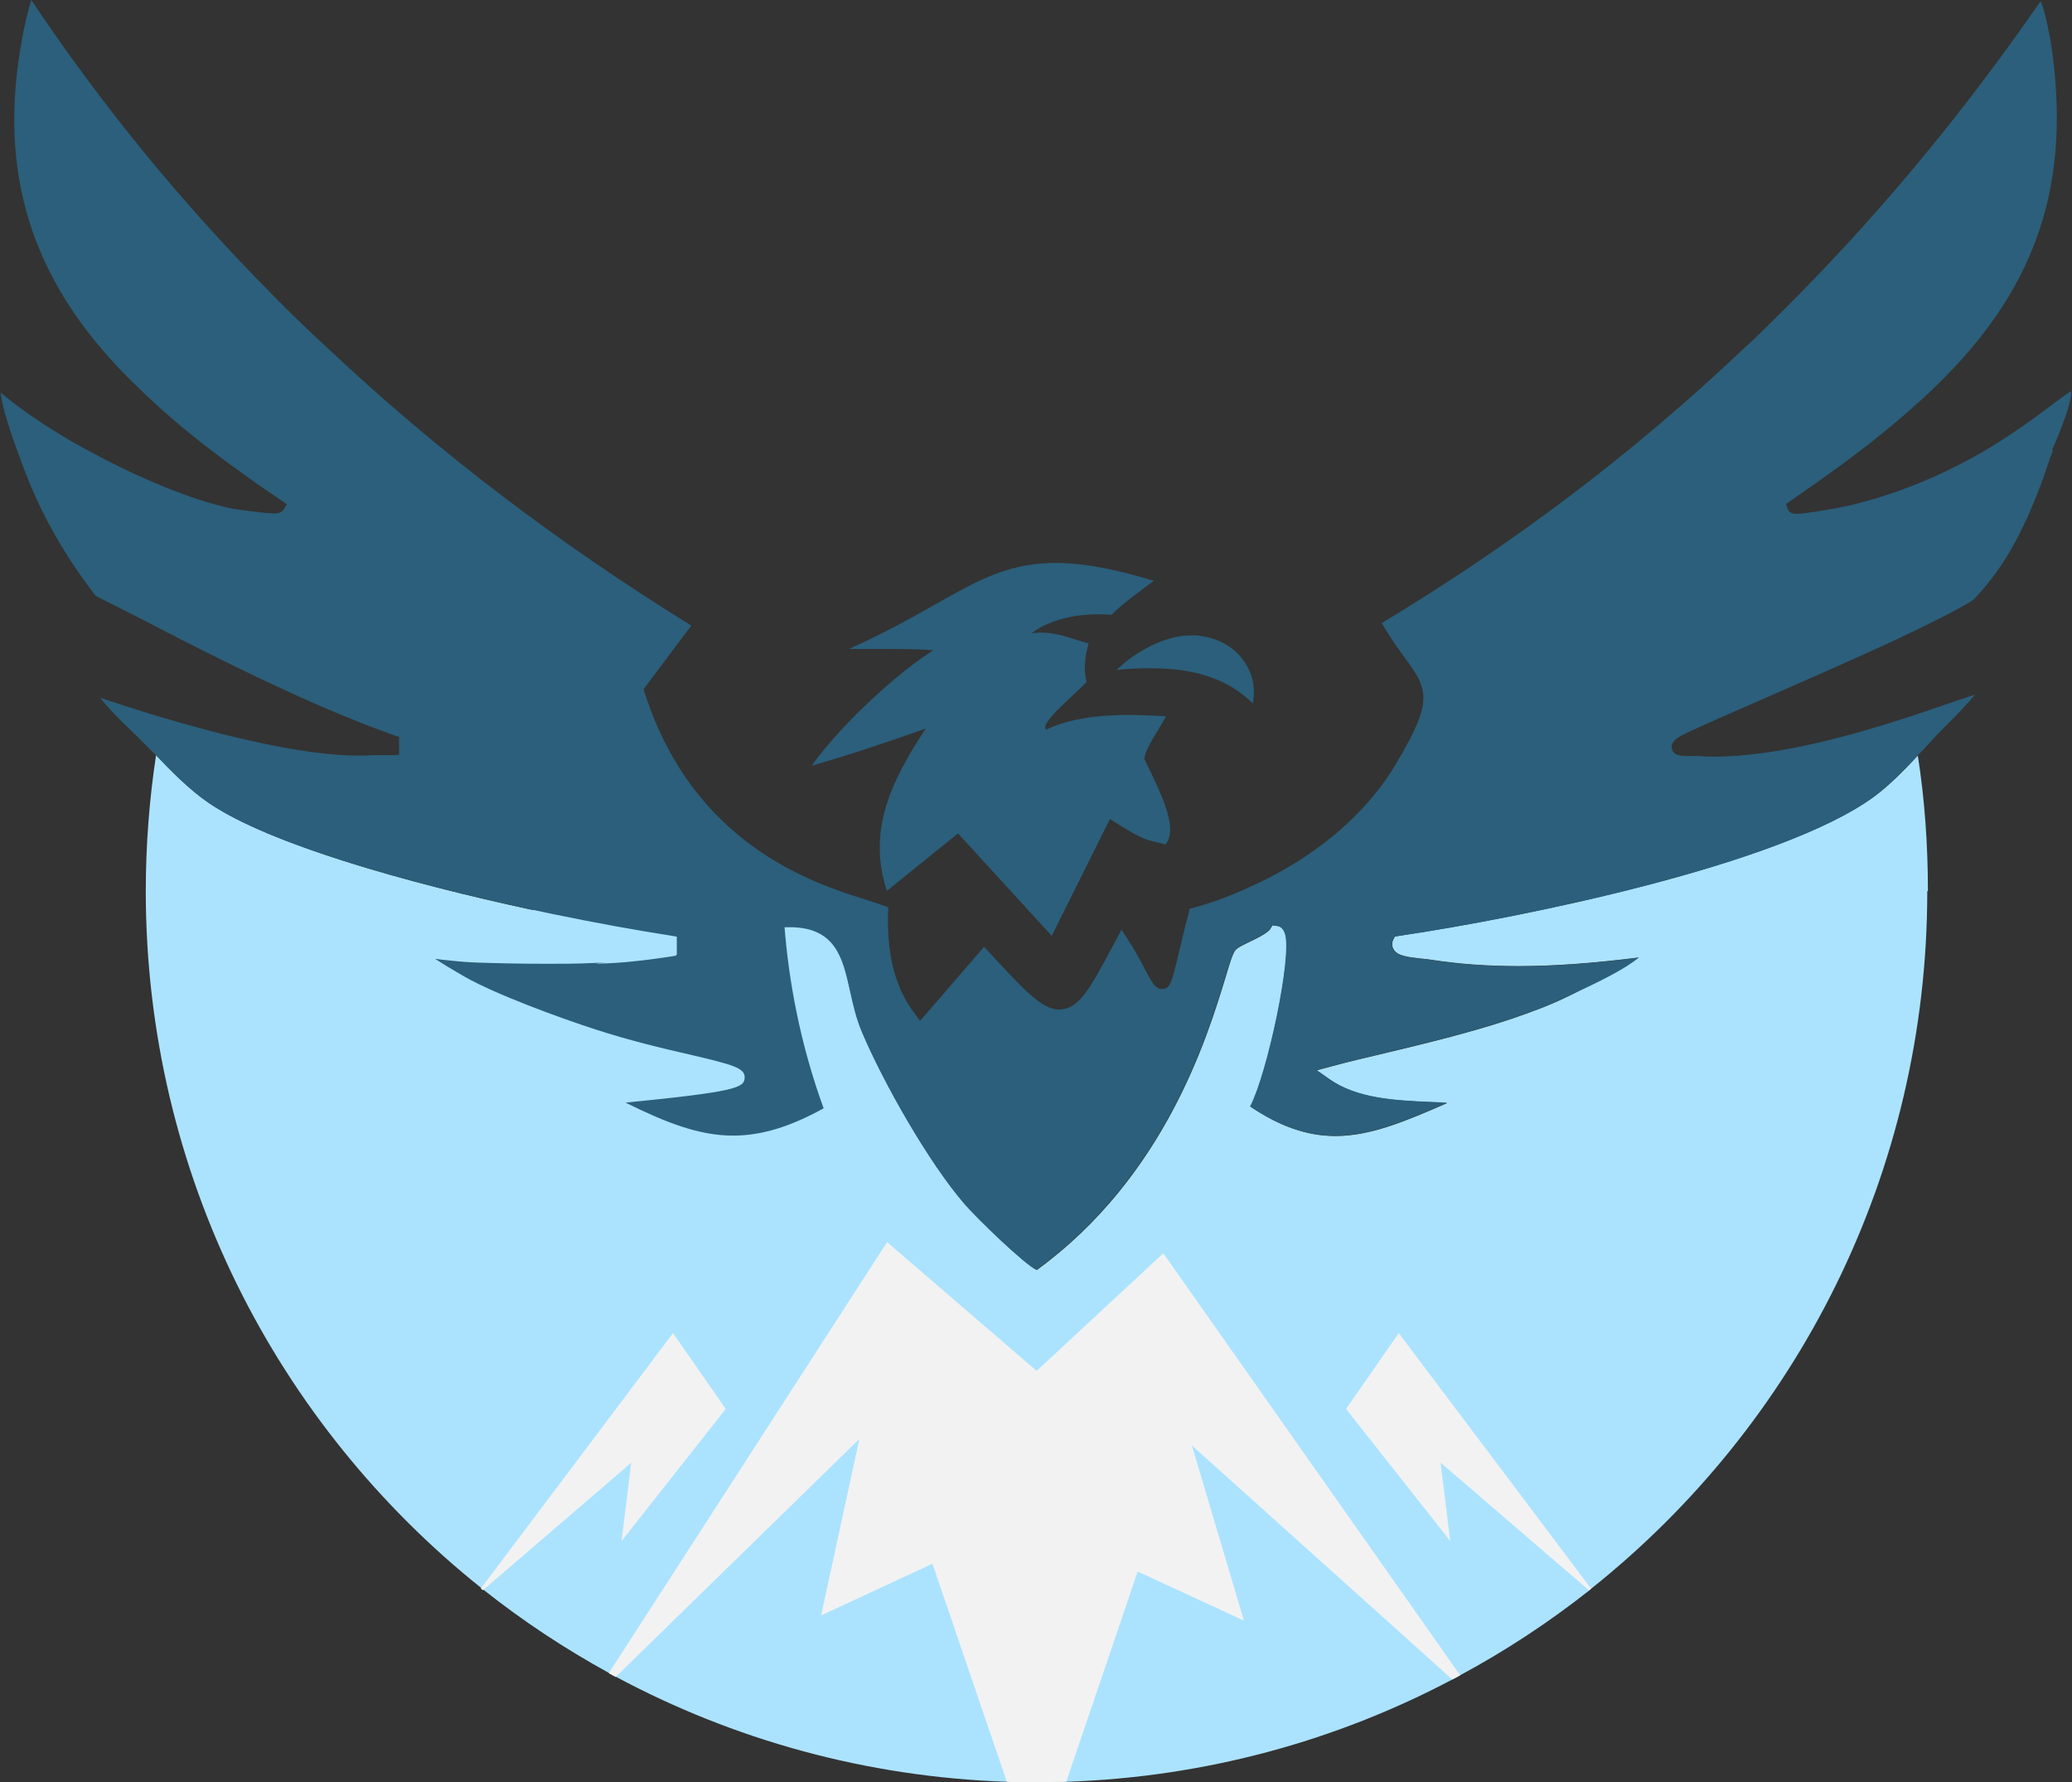 <?xml version="1.0" encoding="UTF-8"?>
<svg xmlns="http://www.w3.org/2000/svg" id="Calque_2" data-name="Calque 2" viewBox="0 0 98.64 84.85">
  <rect x="0" y="0" width="98.64" height="84.85" fill="#333333" stroke="none"/>
  <defs>
    <style>
      .cls-1 {
        fill: #f2f2f2;
      }

      .cls-2 {
        fill: #abe3ff;
      }

      .cls-3 {
        fill: #2b5f7b;
      }
    </style>
  </defs>
  <g id="Calque_1-2" data-name="Calque 1">
    <g>
      <path class="cls-2" d="M91.75,42.43c0,13.44-6.24,25.42-15.99,33.19h0s-.07.06-.1.09c-1.93,1.52-3.99,2.88-6.17,4.05-.12.07-.23.13-.35.19,0,0,0,0,0,0-5.52,2.92-11.76,4.65-18.38,4.87h0c-.47,0-.93.02-1.41.02s-.95,0-1.42-.02h0c-6.72-.23-13.03-2.01-18.61-5h0c-.12-.06-.22-.12-.33-.18-2.11-1.16-4.09-2.47-5.96-3.95t0,0s-.07-.05-.1-.08h0c-9.75-7.78-15.99-19.75-15.99-33.19,0-2.2.17-4.37.49-6.48.78.82,1.6,1.66,2.54,2.3,2.87,1.95,9.42,3.79,15.34,5.07h14.9v2.78c.11.34.19.7.27,1.07.15.65.29,1.31.57,1.98,1.01,2.4,3.17,6.21,4.88,8.18.62.71,2.86,2.87,3.43,3.14,6.09-4.44,8.11-11.07,8.98-13.92.23-.77.34-1.12.47-1.3.08-.1.2-.17.57-.35.32-.15.97-.46,1.09-.66l.11-.18.21.03c.11,0,.31.08.4.38.34,1.09-.85,6.67-1.66,8.22,1.41.95,2.71,1.4,4.05,1.4,1.7,0,3.39-.73,5.32-1.57-.22-.02-.46-.03-.7-.04-1.76-.07-3.58-.15-4.93-1.11l-.58-.41.68-.18c.79-.22,1.67-.42,2.59-.64,3.76-.9,8.44-2.03,10.89-4.06l.06-.05.08-.02c.47-.1.82-.27,1.03-.42-2.18.27-4.02.41-5.74.41-1.45,0-2.86-.1-4.19-.31-.14-.02-.3-.04-.45-.05-.63-.07-1.13-.13-1.3-.45-.08-.13-.08-.3-.01-.45l.08-.15.17-.03c5.88-.87,18.19-3.38,22.63-6.62.71-.52,1.42-1.24,2.09-1.96.33,2.1.48,4.25.48,6.44Z"></path>
      <g>
        <path class="cls-3" d="M97.74,21.44c-.06.16-.12.29-.15.37h0s-.02.08-.02.08c-.17.5-.35,1.02-.55,1.53-.87,2.25-1.82,3.83-3.08,5.14-.76.48-2.19,1.19-3.87,1.98-2.14.99-4.67,2.09-6.63,2.95-2.13.93-3.26,1.43-3.49,1.58-.13.08-.45.29-.35.6.09.32.45.32.85.32h.38c.24.02.5.03.75.03,3.04,0,6.69-1.04,9.35-1.91.67-.22,1.28-.43,1.8-.61.49-.16.95-.33,1.29-.43-.27.34-.77.87-1.49,1.59l-.29.29-.34.37c-.2.22-.41.44-.62.66-.67.72-1.38,1.44-2.09,1.96-4.44,3.25-16.74,5.75-22.63,6.62l-.17.03-.08.15c-.07.15-.07.32.01.45.17.31.67.37,1.3.45.15,0,.31.03.45.05,1.33.21,2.74.31,4.19.31,1.72,0,3.56-.13,5.74-.41-.56.5-1.91,1.17-3.07,1.7-.09.04-.17.08-.25.12-.68.3-1.25.55-1.53.66,0,0-.01,0-.02,0-.03.01-.07.03-.11.04-.01,0-.02,0-.03.01h0c-2.23.85-4.8,1.46-7.05,2-.92.22-1.8.43-2.59.64l-.68.18.58.41c1.35.95,3.16,1.03,4.93,1.11.23,0,.48.02.7.04-1.93.84-3.62,1.57-5.32,1.57-1.34,0-2.64-.45-4.05-1.4.81-1.54,2.01-7.13,1.66-8.22-.09-.3-.29-.37-.4-.38l-.21-.03-.11.18c-.12.2-.77.51-1.09.66-.37.18-.5.25-.57.35-.12.18-.23.53-.47,1.3-.86,2.84-2.88,9.47-8.98,13.92-.57-.26-2.81-2.42-3.43-3.14-1.7-1.97-3.86-5.78-4.88-8.18-.28-.67-.43-1.33-.57-1.98-.34-1.52-.67-2.95-2.74-3.01h-.37l.03.36c.26,2.87.88,5.65,1.83,8.26-1.61.89-2.98,1.3-4.31,1.3-1.63,0-3.22-.63-5.12-1.57,5.36-.53,5.64-.72,5.67-1.18.03-.48-.59-.63-2.62-1.11-1.28-.29-2.87-.67-4.5-1.2-1.7-.55-4.75-1.67-6.22-2.51-.66-.38-1.1-.65-1.39-.84.11,0,.23.03.36.04.45.05,1.01.11,1.57.13.84.03,2.08.06,3.35.06.76,0,1.44,0,2.06-.03,1.55-.05,2.68-.17,3.37-.35h0c.08-.01.12,0,.17,0,.07,0,.13,0,.2,0,.06,0,.11,0,.16,0l.26-.05v-.86l-.28-.05c-6.63-1.03-17.96-3.57-22-6.31-.93-.64-1.76-1.48-2.54-2.3l-.52-.52c-.23-.23-.45-.45-.67-.66-.53-.51-1.02-.99-1.44-1.53.72.24,1.76.58,2.94.93,2.89.86,6.7,1.82,9.35,1.82.2,0,.39,0,.6-.02h.2s.52,0,.62,0c.08,0,.14,0,.22,0l.3-.02v-.85l-.22-.07c-3.49-1.25-6.87-2.9-10.15-4.56-.57-.3-1.15-.59-1.72-.89-.78-.39-1.56-.8-2.35-1.19-1.22-1.57-2.22-3.23-2.97-4.95-.18-.41-.34-.83-.52-1.28l-.08-.23c-.73-1.92-.92-2.82-.96-3.22.7.59,1.6,1.24,2.68,1.9.48.3,1.01.61,1.57.9,2.38,1.3,4.86,2.3,6.62,2.69.03,0,.07,0,.12.03.43.06,1.58.23,2.03.23.11,0,.31,0,.43-.16l.18-.27-.27-.19c-.57-.38-1.11-.75-1.61-1.12-1.79-1.26-3.23-2.41-4.45-3.54-.45-.42-.86-.81-1.26-1.21C1.44,13.29-.13,8.14,1.06,1.8c.06-.38.26-1.27.43-1.8,3.31,4.96,7.15,9.66,11.43,13.98.46.48.94.94,1.42,1.41.44.42.87.83,1.31,1.23,5.18,4.88,10.98,9.28,17.26,13.16l-2.27,3.03.05.16c2.33,7.3,8.12,9.11,10.6,9.88.34.11.64.21.84.28.07.03.12.05.16.07-.04.65-.02,1.25.05,1.84.14,1.27.55,2.36,1.22,3.23l.24.33,3.05-3.53.2.22c1.75,1.9,2.57,2.77,3.38,2.77h.04l.1-.02c.56-.03,1.01-.6,1.36-1.14.35-.56.75-1.31,1.26-2.26l.2-.39c.05.07.25.39.25.39.41.63.68,1.14.88,1.53.34.64.49.91.8.91.39,0,.47-.35.78-1.64.12-.48.26-1.13.47-1.91l.07-.28s.02,0,.04,0c.84-.22,1.69-.52,2.5-.88.08-.03.18-.08.28-.13,3.07-1.36,5.55-3.44,6.98-5.85,1.8-3.01,1.57-3.54.45-5.06-.31-.43-.69-.94-1.11-1.67,6.35-3.83,11.99-8.1,17.18-13.02.44-.39.87-.81,1.29-1.23.49-.48.98-.97,1.47-1.47,4.13-4.21,7.87-8.75,11.43-13.89.06.15.14.37.23.74.14.59.26,1.26.29,1.48.91,6.38-.66,11.23-5.11,15.71-.42.43-.84.83-1.27,1.21-1.41,1.28-2.97,2.48-4.45,3.53-.56.4-1.1.78-1.61,1.13l-.2.14.07.23c.08.24.34.24.44.24.36,0,1.37-.17,2.04-.3.28-.06.51-.1.61-.13,2.14-.53,4.16-1.35,6.18-2.51.51-.29,1-.61,1.51-.95.77-.52,1.4-.99,1.86-1.34.35-.26.71-.54.85-.6.04.2-.05.85-.9,2.8Z"></path>
        <path class="cls-3" d="M74.66,47.42c-.48.24-.99.46-1.53.66.27-.11.85-.36,1.53-.66Z"></path>
        <g>
          <path class="cls-3" d="M45.6,39.68l-3.38,2.73c-.96-2.94.27-5.32,1.85-7.73-1.9.68-3.72,1.28-5.43,1.77,1.58-2.2,4.39-4.64,5.79-5.49-.77-.1-3.14-.05-4.01-.07,6.49-2.89,7.13-5.49,14.51-3.24-.62.46-1.46,1.06-2.02,1.62-1.37-.12-2.87.15-3.8.88,1.03-.16,1.84.25,2.71.48-.16.59-.25,1.23-.09,1.83-.54.6-2.29,1.99-1.92,2.27,1.67-.8,3.91-.74,5.7-.63-.26.52-1.01,1.53-1.03,2.03,1.01,2.06,1.56,3.33,1.01,4.07-.95-.26-.88-.08-2.65-1.21l-2.77,5.56-4.46-4.87Z"></path>
          <path class="cls-3" d="M59.63,33.48c-1.47-1.47-3.43-1.66-4.84-1.67-.56,0-1.11.03-1.63.08.11-.1.23-.22.35-.32.42-.34,1.29-.96,2.32-1.21.29-.08.59-.11.89-.11h.04c.06,0,.13,0,.19,0,.07,0,.12,0,.15.02,1.02.11,1.87.67,2.3,1.5.28.53.36,1.11.24,1.71Z"></path>
        </g>
      </g>
      <g>
        <path class="cls-1" d="M75.75,75.62s-.07.06-.1.09c-1.28-1.1-2.54-2.18-3.79-3.26-1.1-.95-2.19-1.89-3.28-2.82l.46,3.73c-1.91-2.42-3-3.8-4.96-6.29l2.51-3.61c3.07,4.08,6.09,8.09,9.15,12.16Z"></path>
        <path class="cls-1" d="M29.59,73.36l.46-3.73c-1.09.94-2.18,1.88-3.28,2.82-1.25,1.07-2.5,2.15-3.78,3.25t0,0s-.07-.05-.1-.08c3.06-4.07,6.08-8.07,9.15-12.16l2.51,3.61c-1.96,2.48-3.05,3.87-4.96,6.29Z"></path>
        <path class="cls-1" d="M69.49,79.76c-.12.07-.23.13-.35.19,0,0,0,0,0,0l-12.4-11.14,2.48,8.34-5.06-2.34-3.4,10.01h0c-.47,0-.93.02-1.41.02s-.95,0-1.42-.02l-3.54-10.38-5.3,2.46,1.82-8.4-11.6,11.33h0c-.12-.06-.22-.12-.33-.18l13.25-20.52,7.12,6.13,6.03-5.6,14.14,20.1Z"></path>
      </g>
      <path class="cls-3" d="M72.97,48.15h0s0,0,0,0h0Z"></path>
      <path class="cls-2" d="M32.2,45.49s-2.26.39-3.87.38l3.77-.48.09.09Z"></path>
    </g>
  </g>
</svg>
